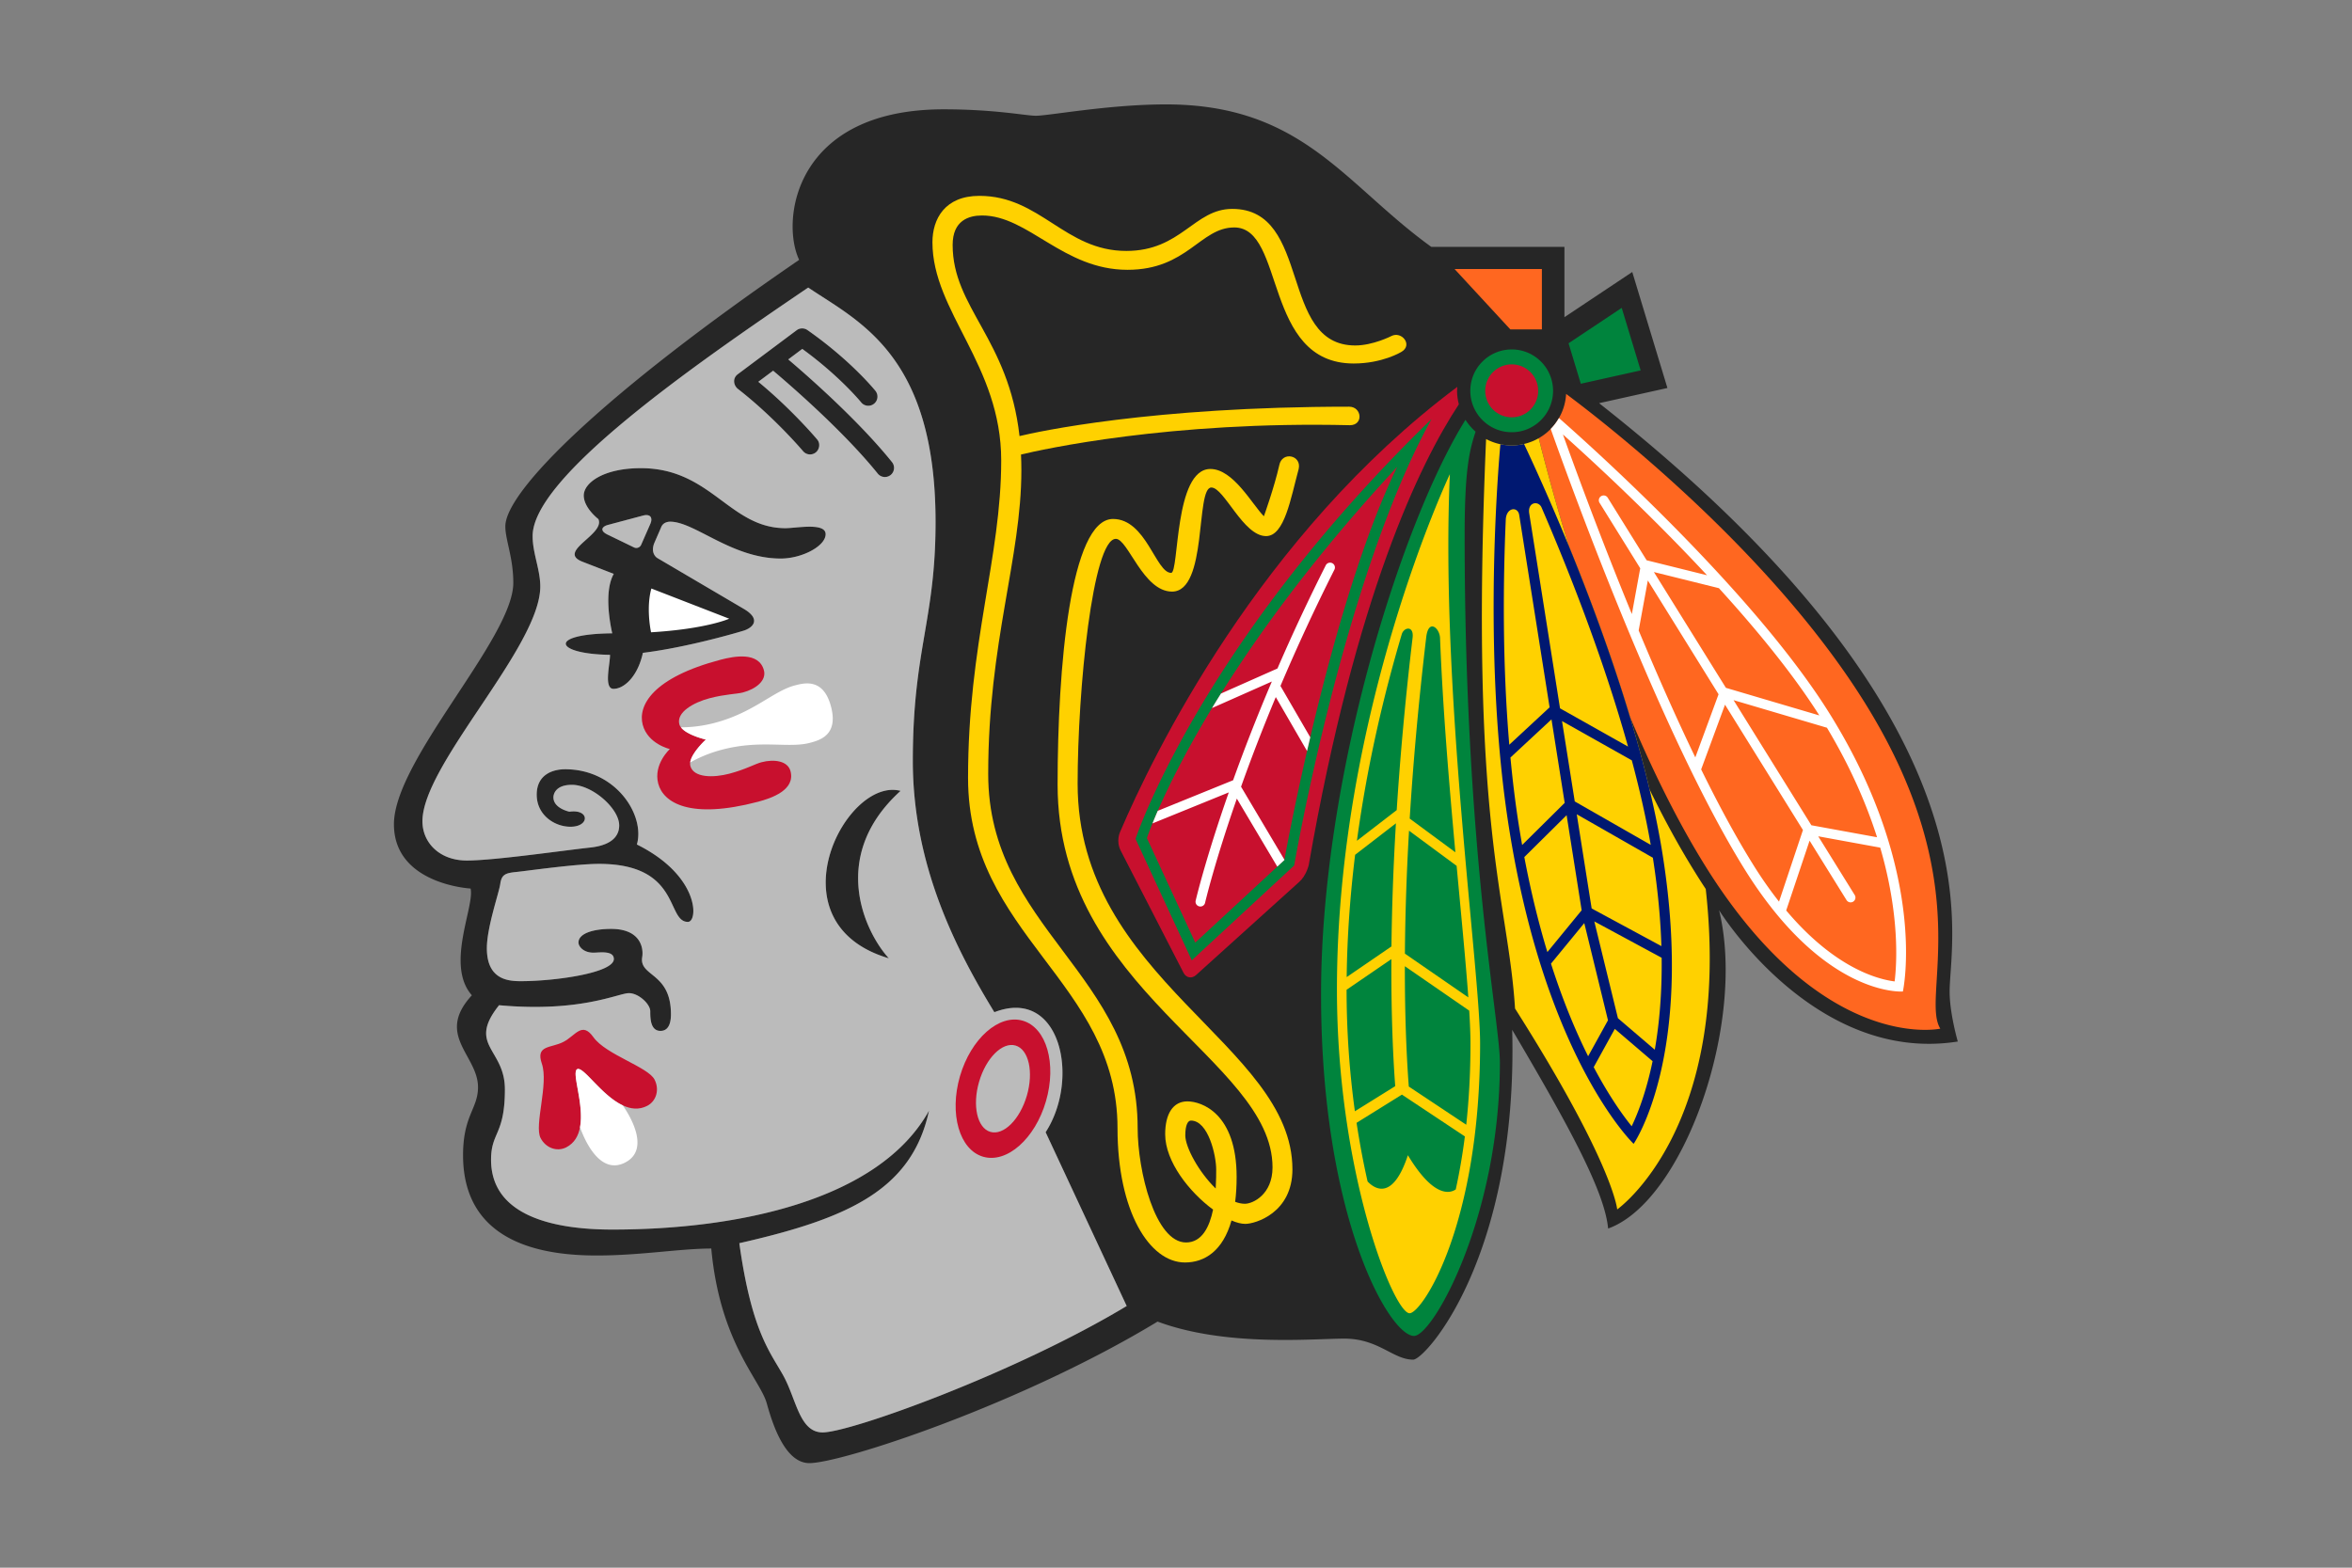 <?xml version="1.0" encoding="UTF-8" standalone="no"?>
<svg
   viewBox="0 0 960 640"
   xml:space="preserve"
   version="1.1"
   id="svg13"
   sodipodi:docname="22.svg"
   inkscape:version="1.3.2 (091e20e, 2023-11-25)"
   xmlns:inkscape="http://www.inkscape.org/namespaces/inkscape"
   xmlns:sodipodi="http://sodipodi.sourceforge.net/DTD/sodipodi-0.dtd"
   xmlns="http://www.w3.org/2000/svg"
   xmlns:svg="http://www.w3.org/2000/svg"><rect x="0" y="0" width="960" height="640" fill="#808080" stroke="none"/><defs
     id="defs13" /><sodipodi:namedview
     id="namedview13"
     pagecolor="#ffffff"
     bordercolor="#000000"
     borderopacity="0.25"
     inkscape:showpageshadow="2"
     inkscape:pageopacity="0.0"
     inkscape:pagecheckerboard="0"
     inkscape:deskcolor="#d1d1d1"
     inkscape:zoom="0.69532165"
     inkscape:cx="674.50798"
     inkscape:cy="718.37257"
     inkscape:window-width="1392"
     inkscape:window-height="1212"
     inkscape:window-x="2240"
     inkscape:window-y="25"
     inkscape:window-maximized="0"
     inkscape:current-layer="g1" /><g
     id="g1"
     transform="matrix(0.963,0,0,0.963,17.705,11.803)"><path
       fill="#010101"
       d="m 807.957,408.157 c 0,-24.137 23.702,-113.907 -148.571,-249.492 l 28.957,-6.44 -14.902,-49.175 -28.75,19.162 V 92.406 H 588.274 C 551.536,65.934 533.822,32 475.813,32 c -24.204,0 -49.634,4.816 -55.162,4.816 -4.235,0 -17.138,-2.73 -39.089,-2.73 -63.328,0 -69.14,47.223 -61.226,63.818 -83.278,57.034 -124.535,98.183 -124.535,113.002 0,5.735 3.376,13.195 3.376,23.939 0,23.43 -50.595,75.025 -50.595,102.332 0,25.515 32.485,27.24 32.485,27.24 1.821,7.537 -10.752,32.486 0.548,45.256 -15.612,16.972 2.603,25.443 2.603,38.956 0,9.172 -6.339,11.963 -6.339,28.845 0,19.244 9.055,42.512 56.565,42.512 18.78,0 35.42,-2.95 48.644,-2.95 3.66,39.868 20.695,55.547 23.496,65.565 2.255,8.026 7.49,25.399 18.063,25.399 13.782,0 89.835,-24.957 147.6,-59.996 28.976,10.779 65.773,7.222 79.138,7.222 14.582,0 20.637,8.915 29.212,8.915 5.178,0 44.455,-43.826 41.956,-139.816 24.6,41.643 39.2,68.733 40.662,84.23 31.863,-11.385 58.708,-86.883 47.03,-134.93 0,0 40.22,65.302 101.173,55.652 0,0 -3.461,-11.907 -3.461,-21.12 z"
       id="path2"
       style="display:none;fill:#000000;fill-opacity:0.541"
       inkscape:label="outline" /><path
       id="path15"
       style="display:inline;fill:#000000;fill-opacity:0.701"
       inkscape:label="outline"
       d="M 475.812 32 C 451.608 32 426.179 36.816 420.651 36.816 C 416.416 36.816 403.513 34.087 381.562 34.087 C 318.235 34.087 312.421 81.309 320.335 97.904 C 237.057 154.937 195.8 196.087 195.8 210.906 C 195.8 216.641 199.177 224.101 199.177 234.845 C 199.177 258.275 148.582 309.87 148.582 337.177 C 148.582 362.691 181.067 364.418 181.067 364.418 C 182.888 371.955 170.315 396.903 181.615 409.673 C 166.003 426.645 184.219 435.116 184.219 448.629 C 184.219 457.801 177.88 460.593 177.88 477.475 C 177.88 496.719 186.935 519.986 234.444 519.986 C 253.224 519.986 269.864 517.035 283.088 517.035 C 286.748 556.903 303.783 572.582 306.584 582.6 C 308.839 590.626 314.074 608 324.647 608 C 338.429 608 414.482 583.043 472.247 548.004 C 501.223 558.783 538.02 555.225 551.385 555.225 C 565.967 555.225 572.022 564.14 580.597 564.14 C 585.775 564.14 625.052 520.314 622.553 424.325 C 647.153 465.968 661.753 493.058 663.215 508.555 C 695.078 497.17 721.923 421.671 710.245 373.624 C 710.245 373.624 750.465 438.927 811.418 429.277 C 811.418 429.277 807.956 417.371 807.956 408.158 C 807.956 384.021 831.659 294.249 659.386 158.664 L 688.343 152.226 L 673.442 103.05 L 644.692 122.212 L 644.692 92.406 L 588.273 92.406 C 551.535 65.934 533.821 32 475.812 32 z M 324.176 109.649 C 345.305 123.939 378.147 138.017 378.147 209.04 C 378.147 250.698 368.509 263.09 368.509 310.272 C 368.509 354.568 386.864 390.357 403.069 416.844 C 431.12 406.014 439.507 445.054 424.8 467.724 L 459.155 541.399 C 412.088 569.754 342.135 594.987 330.278 594.987 C 320.383 594.987 319.168 580.809 313.538 570.763 C 307.916 560.704 300.179 552.049 294.972 514.772 C 341.021 504.317 368.111 492.246 375.375 458.582 C 354.264 496.615 294.332 508.997 241.141 508.997 C 215.494 508.997 189.747 502.865 189.747 479.391 C 189.747 467.569 195.612 468.903 195.612 449.526 C 195.612 432.227 179.522 430.991 193.142 413.883 C 227.702 417.051 243.737 408.77 248.169 408.77 C 252.339 408.77 257.224 413.427 257.224 416.436 C 257.224 419.428 257.282 424.769 261.564 424.769 C 265.81 424.769 265.989 419.651 265.989 417.673 C 265.989 399.847 252.423 401.874 253.811 393.472 C 254.441 389.658 253.132 381.537 240.642 381.537 C 233.098 381.537 226.805 383.431 226.805 387.321 C 226.805 388.886 228.795 391.612 233.171 391.612 C 235.491 391.612 241.794 390.544 241.794 394.299 C 241.794 400.176 216.949 403.697 202.292 403.697 C 196.687 403.697 187.97 402.826 187.97 389.732 C 187.97 380.889 193.046 366.513 193.63 362.55 C 194.195 358.57 195.648 357.869 200.45 357.399 C 205.269 356.908 225.702 353.968 235.491 353.968 C 270.354 353.968 263.92 378.558 273.184 378.558 C 277.532 378.558 278.296 359.033 251.556 345.753 C 255.122 333.348 242.717 313.855 221.155 313.855 C 216.024 313.855 209.099 316.008 209.099 324.634 C 209.099 333.246 216.627 338.227 223.409 338.227 C 231.624 338.227 231.568 330.651 222.985 331.849 C 222.985 331.849 216.177 330.479 216.177 325.755 C 216.177 324.689 216.836 320.452 224.023 320.452 C 232.644 320.452 244.059 330.458 244.059 337.657 C 244.059 340.532 242.83 345.856 231.727 347.053 C 220.625 348.243 191.085 352.542 179.482 352.542 C 167.881 352.542 160.664 344.949 160.664 335.915 C 160.664 311.809 210.61 262 210.61 236.372 C 210.61 229.166 207.366 222.352 207.366 215.012 C 207.366 190.243 273.995 143.652 324.176 109.649 z M 321.542 126.964 A 3.925 3.925 0 0 0 319.273 127.734 L 294.341 146.369 C 292.029 148.086 292.493 151.028 294.285 152.546 C 309.858 164.643 321.866 178.854 321.988 179.004 A 3.873 3.873 0 0 0 327.449 179.477 C 328.723 178.472 329.573 175.893 327.93 174.001 C 327.468 173.449 317.234 161.323 303.009 149.593 C 304.671 148.353 306.925 146.671 309.303 144.893 C 315.347 149.987 338.845 170.143 353.644 188.517 C 354.983 190.183 357.416 190.451 359.115 189.107 A 3.891 3.891 0 0 0 359.679 183.634 C 345.248 165.704 323.543 146.749 315.706 140.115 C 318.28 138.192 320.478 136.529 321.666 135.661 C 337.553 147.202 346.55 158.235 346.635 158.348 A 3.89 3.89 0 0 0 352.701 153.477 C 352.277 152.947 342.117 140.441 323.838 127.659 A 3.925 3.925 0 0 0 321.542 126.964 z M 253.251 186.216 C 237.303 186.216 229.04 192.492 229.04 197.789 C 229.04 203.089 235.227 207.797 235.227 207.797 C 238.227 214.292 217.495 221.473 228.381 225.833 L 241.755 231.031 C 237.462 238.61 240.302 252.691 241.112 256.234 C 213.712 256.464 216.363 265.005 240.171 265.349 C 240.209 269.258 237.398 279.762 241.662 279.762 C 246.16 279.762 251.933 274.486 254.103 264.502 C 274.072 262.04 296.594 255.167 296.594 255.167 C 300.5 254.026 304.575 250.402 296.878 245.871 L 260.169 224.276 C 260.169 224.276 256.988 222.388 259.074 217.634 L 261.884 211.163 C 262.678 209.226 264.667 208.896 265.638 208.896 C 276.089 208.896 291.766 224.525 312.528 224.525 C 321.544 224.525 331.552 219.252 331.552 214.197 C 331.552 209.14 319.147 211.652 314.535 211.652 C 290.794 211.652 283.011 186.216 253.251 186.216 z M 255.693 206.091 C 257.507 206.151 258.232 207.595 257.281 209.772 L 253.375 218.673 C 252.867 219.865 251.491 220.38 250.321 219.804 L 239.001 214.321 C 236.096 212.911 236.265 211.065 239.397 210.236 L 254.272 206.28 C 254.799 206.138 255.275 206.078 255.693 206.091 z M 358.856 322.636 C 336.302 324.417 311.109 380.027 358.341 393.999 C 348.181 382.869 332.778 350.722 363.309 323.028 C 361.851 322.64 360.359 322.518 358.856 322.636 z " /><g
       fill="#ff6720"
       id="g3"
       style="display:inline"><path
         d="M 772.179,285.93 C 731.941,221.21 661.612,166.786 645.408,154.734 c -0.209,3.712 -1.274,7.19 -3.038,10.225 a 22.937,22.937 0 0 1 -3.49,4.623 22.587,22.587 0 0 1 -5.075,3.92 c 2.793,11.153 7.065,27.144 12.753,45.703 8.432,20.62 17.96,45.983 25.91,72.423 9.189,21.87 19.78,43.68 31.817,63.048 49.83,80.162 99.719,69.14 99.719,69.14 -8.545,-13.785 16.564,-60.03 -31.825,-137.885 z M 635.135,101.79 h -37.012 l 23.647,25.605 h 13.365 z"
         id="path3" /></g><path
       fill="#ffd100"
       d="m 704.586,364.609 a 249.643,249.643 0 0 1 -4.631,-7.245 c -6.858,-11.01 -13.243,-22.808 -19.177,-34.96 -2.413,-10.271 -5.234,-20.599 -8.31,-30.776 -7.95,-26.44 -17.478,-51.803 -25.91,-72.423 -5.688,-18.559 -9.96,-34.55 -12.753,-45.704 a 22.935,22.935 0 0 1 -6.234,2.452 c -1.689,0.392 -3.425,0.623 -5.216,0.623 -1.651,0 -3.265,-0.184 -4.811,-0.51 a 23.56,23.56 0 0 1 -6.056,-2.201 c -7.13,165.54 9.263,194.193 12.273,241.431 41.813,65.922 43.294,85.158 43.294,85.158 0,0 48.812,-34.224 37.531,-135.845 z"
       id="path4"
       style="display:inline" /><path
       fill="#001871"
       d="m 686.343,350.233 c -1.433,-9.131 -3.338,-18.453 -5.565,-27.828 -2.413,-10.272 -5.234,-20.6 -8.31,-30.777 -7.95,-26.44 -17.478,-51.802 -25.91,-72.422 -8.28,-20.181 -15.451,-35.759 -18.987,-43.253 -1.689,0.392 -3.425,0.623 -5.216,0.623 -1.651,0 -3.265,-0.184 -4.811,-0.51 -1.566,17.84 -7.196,93.995 3.65,162.584 15.535,98.388 52.831,133.998 52.831,133.998 0,0 25.796,-37.164 12.318,-122.416 z m -0.547,38.598 -29.561,-15.962 c -0.914,-5.713 -3.32,-20.938 -6.32,-39.938 l 32.259,18.432 c 2.152,13.773 3.265,26.242 3.622,37.468 z M 673.25,310.077 c 3.228,12.038 5.982,24.1 8.019,35.835 L 649.067,327.491 A 39168.063,39168.063 0 0 1 643.673,293.43 Z M 635.05,203.01 c 10.81,25.044 25.845,62.698 36.598,101.234 l -28.826,-16.22 c -6.376,-40.455 -13.054,-82.655 -13.054,-82.655 -0.764,-4.859 4.037,-5.52 5.283,-2.36 z m -15.222,5.093 c 0.206,-5.314 5.11,-5.749 5.694,-2.06 l 12.886,81.558 -17.091,15.86 c -3.028,-35.678 -2.565,-70.589 -1.49,-95.358 z m 5.592,129.878 c -1.509,-9.593 -2.688,-19.347 -3.612,-29.102 l 17.402,-16.17 5.594,35.396 -18.036,17.864 a 413.95,413.95 0 0 1 -1.348,-7.988 z m 2.273,13.1 17.93,-17.751 6.369,40.305 -14.526,17.722 c -3.604,-11.868 -6.935,-25.25 -9.773,-40.276 z m 11.3,45.182 14.11,-17.195 c 2.34,9.601 9.735,39.888 10.046,41.209 -0.538,0.982 -5.669,10.283 -8.414,15.242 -5.177,-10.375 -10.649,-23.356 -15.742,-39.256 z m 34.201,68.93 c -3.631,-4.488 -9.508,-12.622 -16.09,-25.05 l 8.942,-16.224 16.014,13.692 c -2.771,13.395 -6.413,22.488 -8.866,27.581 z m 9.792,-32.447 -15.62,-13.356 a 35792.89,35792.89 0 0 1 -10.008,-41.03 l 28.543,15.413 c 0.179,15.43 -1.066,28.39 -2.915,38.973 z"
       id="path5"
       style="display:inline" /><path
       fill="#c8102e"
       d="M 599.273,151.755 C 515.24,214.621 470.02,308.383 456.335,340.477 c 0,0 -1.82,3.773 0.292,7.885 l 26.617,51.777 c 1.114,2.158 3.5,2.603 5.302,0.969 l 43.784,-39.54 c 3.02,-2.723 3.991,-7.113 3.991,-7.113 19.951,-114.176 46.936,-170.016 63.622,-195.315 -0.472,-1.835 -0.756,-3.734 -0.756,-5.706 0,-0.572 0.058,-1.129 0.086,-1.679 z"
       id="path6"
       style="display:inline" /><g
       fill="#00843d"
       id="g7"
       style="display:inline"><path
         d="m 668.97,118.254 -22.526,15.017 5.188,17.148 25.373,-5.65 z m -61.935,52.488 a 23.372,23.372 0 0 1 -4.281,-5.032 c -26.939,43.159 -61.217,151.126 -61.217,243.588 0,94.55 28.94,144.787 39.4,144.787 8.064,0 36.4,-50.67 36.4,-115.867 0,-17.782 -14.942,-89.27 -14.942,-223.469 0,-28.801 2.207,-36.493 4.64,-44.007 z m -144.126,172.623 23.835,51.48 43.4,-40.197 c 0,0 20.947,-121.988 58.236,-189.278 -98.382,95.507 -125.471,177.995 -125.471,177.995 z m 74.054,-43.06 c -0.463,1.977 -0.915,3.92 -1.36,5.826 -5.829,25.395 -9.252,44.158 -9.592,46.083 -0.037,0.103 -0.037,0.149 -0.037,0.149 l -2.99,2.773 -34.76,32.204 -20.495,-44.278 c 0,0 0.689,-2.171 2.357,-6.245 0.613,-1.526 1.358,-3.3 2.236,-5.338 4.14,-9.467 11.375,-24.4 22.997,-43.567 1.208,-2.01 2.489,-4.06 3.8,-6.155 16.33,-26.052 40.306,-59.033 74.724,-96.155 -15.574,31.92 -28.42,78.78 -36.88,114.704 z m 85.392,-164.421 c -9.698,0 -17.555,7.858 -17.555,17.55 0,9.692 7.857,17.538 17.555,17.538 9.677,0 17.517,-7.846 17.517,-17.538 0,-9.692 -7.84,-17.55 -17.517,-17.55 z"
         id="path7" /></g><path
       fill="#ffd100"
       d="m 596.132,188.759 c 0,0 -47.862,100.874 -47.862,218.406 0,77.837 24.101,137.3 30.79,137.3 5.263,0 29.89,-37.023 29.89,-114.294 0,-31.268 -16.912,-149.867 -12.818,-241.412 z m -20.412,67.937 c 0.85,-3.094 5.217,-3.915 4.622,1.347 -3.188,26.963 -5.339,51.355 -6.734,73.126 l -16.866,13.006 c 4.452,-32.937 11.696,-62.919 18.978,-87.479 z m -19.742,93.424 17.29,-13.341 c -1.169,19.66 -1.725,37.061 -1.887,52.183 l -18.978,12.996 c 0.208,-17.769 1.53,-35.165 3.575,-51.838 z m -3.622,57.217 18.988,-12.999 c -0.114,24.502 0.784,42.549 1.632,53.86 l -17.1,10.642 a 381.37,381.37 0 0 1 -3.52,-51.503 z m 46.276,84.627 c -2.217,1.557 -9.16,3.98 -20.29,-14.49 -6.48,19.622 -14.214,14.148 -17.081,11.14 -1.726,-7.601 -3.312,-15.928 -4.67,-24.874 l 19.224,-11.958 26.674,17.723 a 252.605,252.605 0 0 1 -3.857,22.459 z m 6.234,-61.793 c 0,12.518 -0.659,23.988 -1.791,34.381 L 578.73,448.367 c -0.811,-10.658 -1.707,-27.733 -1.67,-51.01 l 27.278,18.828 c 0.34,5.47 0.528,10.183 0.528,13.986 z m -0.905,-19.6 -26.881,-18.553 c 0.113,-15.02 0.601,-32.4 1.744,-52.124 l 20.175,14.903 c 2,21.562 3.886,40.898 4.962,55.773 z m -5.489,-61.518 -19.356,-14.29 c 1.396,-22.69 3.623,-48.336 6.999,-76.864 0.934,-8.019 5.706,-3.94 5.857,0.343 1.198,30.424 3.896,62.323 6.5,90.811 z"
       id="path8"
       style="display:inline" /><path
       fill="#ffd100"
       d="m 553.761,168.001 c 5.868,0 5.104,-7.852 -0.33,-7.852 -84.128,0 -132.29,10.682 -139.693,12.456 -4.652,-41.244 -28.347,-54.368 -28.347,-81.049 0,-10.357 6.842,-12.464 12.452,-12.464 19.64,0 34.363,23.03 61.652,23.03 25.363,0 30.814,-17.96 45.257,-17.96 21.693,0 12.148,57.678 50.613,57.678 12.159,0 20.13,-4.866 20.13,-4.866 5.167,-2.88 0.225,-9.07 -4.199,-6.75 0,0 -7.725,3.972 -15.28,3.972 -32.495,0 -18.308,-57.896 -52.114,-57.896 -16.185,0 -21.582,17.822 -44.917,17.822 -26.062,0 -36.409,-23.35 -62.254,-23.35 -14.659,0 -19.903,9.823 -19.903,19.671 0,29.519 29.146,51.992 29.146,92.485 0,41.155 -14.054,77.407 -14.054,134.602 0,66.695 63.349,86.335 63.349,148.495 0,35.162 13.487,56.922 28.598,56.922 8.311,0 16.074,-4.883 19.714,-17.807 2.17,0.935 4.169,1.442 5.868,1.442 4.207,0 19.958,-4.619 19.958,-23.128 0,-52.99 -91.042,-80.42 -91.042,-163.463 0,-39.927 6.405,-103.813 16.206,-103.813 5.13,0 11.544,22.36 23.806,22.36 15.188,0 9.876,-44.127 16.668,-44.127 5.414,0 13.508,20.601 23.185,20.601 7.837,0 10.442,-15.968 13.847,-28.542 1.235,-5.838 -7.065,-7.494 -8.235,-1.552 -2.094,9.338 -6.528,21.687 -6.528,21.687 -4.923,-4.944 -12.96,-20.05 -22.676,-20.05 -15.45,0 -13.196,44.045 -16.638,44.045 -6.49,0 -10.564,-22.854 -24.637,-22.854 -18.11,0 -23.486,63.018 -23.486,112.65 0,87.28 91.097,116.472 91.097,162.228 0,11.511 -8.357,15.433 -11.695,15.433 -1.358,0 -2.755,-0.303 -4.142,-0.83 0.407,-3.177 0.622,-6.677 0.622,-10.545 0,-26.976 -14.837,-32.034 -20.882,-32.034 -6.038,0 -9.405,5.245 -9.405,13.914 0,11.629 10.262,24.571 20.3,31.967 -1.491,7.26 -4.68,13.932 -11.452,13.932 -13.111,0 -20.514,-30.372 -20.514,-48.493 0,-65.557 -63.34,-84.59 -63.34,-150.114 0,-55.814 14.055,-91.601 14.055,-128.732 0,-2.312 -0.057,-4.523 -0.152,-6.693 8.716,-2.089 63,-14.24 139.392,-12.428 z m -69.763,301.062 c 0,-4.567 1.17,-6.274 2.388,-6.274 7.366,0 10.705,14.809 10.705,20.722 0,1.586 0.009,4.567 -0.207,8.077 -7.13,-6.897 -12.886,-17.488 -12.886,-22.525 z"
       id="path9"
       style="display:inline" /><g
       fill="#cc8a00"
       id="g11"
       style="display:inline"><path
         d="m 424.8,467.724 c 14.707,-22.67 6.32,-61.71 -21.731,-50.88 -16.205,-26.487 -34.56,-62.276 -34.56,-106.572 0,-47.182 9.639,-59.575 9.639,-101.233 0,-71.023 -32.843,-85.1 -53.972,-99.39 -50.181,34.003 -116.81,80.594 -116.81,105.363 0,7.34 3.244,14.154 3.244,21.36 0,25.628 -49.946,75.437 -49.946,99.543 0,9.034 7.217,16.628 18.818,16.628 11.603,0 41.144,-4.3 52.246,-5.49 11.103,-1.197 12.33,-6.52 12.33,-9.395 0,-7.199 -11.414,-17.206 -20.035,-17.206 -7.187,0 -7.847,4.238 -7.847,5.304 0,4.724 6.809,6.094 6.809,6.094 8.583,-1.198 8.64,6.376 0.424,6.376 -6.782,0 -14.309,-4.981 -14.309,-13.593 0,-8.626 6.925,-10.778 12.056,-10.778 21.562,0 33.966,19.493 30.4,31.898 26.74,13.28 25.976,32.806 21.628,32.806 -9.264,0 -2.83,-24.592 -37.693,-24.592 -9.789,0 -30.221,2.942 -35.04,3.433 -4.802,0.47 -6.255,1.17 -6.82,5.15 -0.584,3.963 -5.66,18.34 -5.66,27.183 0,13.094 8.715,13.963 14.32,13.963 14.657,0 39.502,-3.519 39.502,-9.396 0,-3.755 -6.302,-2.688 -8.622,-2.688 -4.376,0 -6.365,-2.725 -6.365,-4.29 0,-3.89 6.291,-5.785 13.835,-5.785 12.49,0 13.8,8.121 13.17,11.935 -1.388,8.402 12.177,6.376 12.177,24.202 0,1.978 -0.179,7.095 -4.425,7.095 -4.282,0 -4.339,-5.34 -4.339,-8.332 0,-3.009 -4.885,-7.666 -9.055,-7.666 -4.433,0 -20.468,8.28 -55.028,5.112 -13.62,17.108 2.47,18.344 2.47,35.643 0,19.377 -5.865,18.043 -5.865,29.865 0,23.474 25.748,29.606 51.395,29.606 53.191,0 113.124,-12.382 134.235,-50.415 -7.264,33.664 -34.354,45.735 -80.403,56.19 5.207,37.277 12.942,45.933 18.564,55.992 5.63,10.046 6.847,24.222 16.742,24.222 11.857,0 81.808,-25.232 128.875,-53.587 z M 294.341,146.369 319.272,127.734 a 3.925,3.925 0 0 1 4.565,-0.075 c 18.28,12.782 28.439,25.287 28.863,25.817 a 3.89,3.89 0 0 1 -6.065,4.871 c -0.085,-0.113 -9.082,-11.144 -24.969,-22.685 -1.188,0.867 -3.386,2.53 -5.96,4.453 7.838,6.634 29.543,25.59 43.974,43.52 a 3.891,3.891 0 0 1 -0.565,5.472 c -1.699,1.344 -4.133,1.076 -5.472,-0.59 -14.799,-18.374 -38.296,-38.531 -44.34,-43.625 -2.378,1.778 -4.633,3.462 -6.295,4.702 14.225,11.73 24.459,23.855 24.921,24.407 1.643,1.892 0.795,4.47 -0.479,5.475 a 3.873,3.873 0 0 1 -5.462,-0.471 c -0.122,-0.15 -12.13,-14.361 -27.703,-26.458 -1.792,-1.518 -2.256,-4.461 0.056,-6.178 z m -52.68,133.393 c -4.264,0 -1.452,-10.504 -1.49,-14.413 -23.808,-0.344 -26.458,-8.885 0.942,-9.115 -0.81,-3.543 -3.65,-17.625 0.643,-25.204 l -13.375,-5.197 c -10.886,-4.36 9.847,-11.541 6.847,-18.036 0,0 -6.187,-4.707 -6.187,-10.007 0,-5.297 8.262,-11.575 24.211,-11.575 29.76,0 37.543,25.436 61.284,25.436 4.612,0 17.016,-2.51 17.016,2.547 0,5.055 -10.008,10.327 -19.024,10.327 -20.762,0 -36.439,-15.628 -46.89,-15.628 -0.971,0 -2.96,0.33 -3.754,2.267 l -2.81,6.471 c -2.086,4.754 1.095,6.64 1.095,6.64 l 36.71,21.596 c 7.697,4.531 3.622,8.155 -0.284,9.296 0,0 -22.523,6.872 -42.492,9.334 -2.17,9.984 -7.944,15.26 -12.442,15.26 z m 116.68,114.237 c -50.38,-14.903 -18.357,-77.181 4.969,-70.972 -30.531,27.694 -15.13,59.842 -4.97,70.972 z"
         id="path10"
         style="display:inline;fill:#ffffff;fill-opacity:0.464"
         inkscape:label="skin2" /><path
         d="m 254.271,206.279 -14.874,3.957 c -3.132,0.829 -3.301,2.674 -0.396,4.084 l 11.32,5.485 c 1.17,0.576 2.546,0.06 3.054,-1.132 l 3.906,-8.9 c 1.17,-2.68 -0.197,-4.249 -3.01,-3.494 z"
         id="path11"
         style="display:inline;fill:#ffffff;fill-opacity:0.464"
         inkscape:label="skin1" /></g><g
       fill="#c8102e"
       id="g12"
       style="display:inline"><path
         d="m 415.105,420.447 c -10.055,-2.933 -21.959,7.602 -26.61,23.535 -4.63,15.919 -0.236,31.212 9.82,34.134 10.073,2.925 21.997,-7.601 26.627,-23.533 4.632,-15.933 0.237,-31.204 -9.837,-34.136 z m 1.736,31.777 c -2.944,10.103 -9.867,16.99 -15.452,15.356 -5.593,-1.612 -7.733,-11.141 -4.791,-21.249 2.943,-10.105 9.867,-16.98 15.441,-15.358 5.594,1.624 7.743,11.149 4.802,21.251 z M 233.135,427.447 c -4.868,-6.87 -7.557,-0.653 -12.773,2.017 -5.205,2.678 -11.82,1.227 -9.091,9.186 2.95,8.576 -3.301,26.129 -0.548,31.505 2.17,4.263 6.98,5.98 10.884,3.983 3.5,-1.804 5.171,-4.906 5.848,-8.52 1.858,-9.79 -3.755,-23.316 -1.187,-24.627 2.584,-1.321 10.27,11.138 19.298,15.348 3.321,1.547 6.83,2.007 10.328,0.226 3.905,-2.002 5.33,-6.906 3.142,-11.159 -2.755,-5.376 -20.657,-10.568 -25.901,-17.959 z m 71.176,-116.56 c -2.67,0.71 -6.81,3.073 -13.545,4.845 -6.716,1.773 -15.205,1.821 -16.563,-3.32 -0.115,-0.446 -0.115,-0.928 -0.057,-1.428 0.539,-4.147 6.63,-9.712 6.63,-9.712 0,0 -8.046,-1.835 -10.553,-5.196 -0.302,-0.391 -0.547,-0.816 -0.67,-1.27 -1.359,-5.126 6.065,-9.281 12.781,-11.053 6.734,-1.77 11.516,-1.76 14.167,-2.457 5.452,-1.436 10.055,-5.014 8.904,-9.368 -2.113,-7.999 -12.581,-6.031 -18.374,-4.505 -28.77,7.584 -35.146,19.394 -33.003,27.563 2.16,8.172 11.497,10.3 11.497,10.3 0,0 -7.073,6.456 -4.924,14.63 2.151,8.166 13.527,15.298 42.297,7.716 5.79,-1.529 15.883,-4.98 13.77,-12.983 -1.15,-4.349 -6.906,-5.2 -12.357,-3.762 z M 622.355,142.204 c -6.206,0 -11.244,5.018 -11.244,11.23 0,6.206 5.037,11.224 11.244,11.224 6.189,0 11.214,-5.018 11.214,-11.224 0,-6.212 -5.025,-11.23 -11.214,-11.23 z"
         id="path12" /></g><g
       fill="#ffffff"
       id="g13"
       style="display:inline"><path
         d="m 257.697,237.227 c -2.076,7.537 -0.613,16.246 -0.133,18.562 23.525,-1.41 33.126,-5.758 33.126,-5.758 z M 226.268,440.99 c -2.568,1.312 3.045,14.837 1.187,24.629 1.567,4.423 8.093,20.608 19.092,14.97 11.017,-5.641 1.717,-20.393 -0.981,-24.25 -9.027,-4.21 -16.714,-16.669 -19.298,-15.348 z M 318.47,278.324 c -9.093,2.39 -17.384,11.498 -33.91,15.86 -6.037,1.595 -11.177,1.892 -14.336,1.892 2.506,3.361 10.553,5.196 10.553,5.196 0,0 -6.092,5.565 -6.63,9.712 2.753,-1.563 7.377,-3.825 13.44,-5.415 16.497,-4.359 28.194,-0.51 37.307,-2.918 4.243,-1.128 12.13,-3.308 8.941,-15.376 -3.188,-12.064 -11.111,-10.078 -15.366,-8.951 z m 227.822,-51.833 a 2.053,2.053 0 0 0 -2.756,0.902 833.783,833.783 0 0 0 -20.478,43.742 l -23.94,10.622 a 404.93,404.93 0 0 0 -3.8,6.155 l 25.364,-11.248 c -6.593,15.498 -12.026,29.594 -16.42,41.846 l -31.94,12.97 a 238.753,238.753 0 0 0 -2.236,5.337 L 502.43,323.67 c -9.914,28.277 -13.959,45.557 -14.036,45.88 a 2.018,2.018 0 0 0 1.53,2.432 c 1.094,0.262 2.206,-0.414 2.451,-1.508 0.076,-0.321 3.962,-16.921 13.47,-44.18 l 17.14,28.842 2.989,-2.773 c 0,0 0,-0.046 0.037,-0.149 l -18.383,-30.958 a 763.572,763.572 0 0 1 14.724,-38 l 13.251,22.875 c 0.445,-1.906 0.897,-3.849 1.36,-5.825 l -12.631,-21.77 a 835.032,835.032 0 0 1 22.864,-49.294 2.04,2.04 0 0 0 -0.904,-2.75 z m 210.974,64.062 C 725.443,239.343 657.783,178.5 642.37,164.959 a 22.934,22.934 0 0 1 -3.49,4.623 c 9.753,27.519 47.426,130.733 82.118,186.554 33.94,54.593 67.14,51.936 67.14,51.936 0,0 11.141,-49.937 -30.872,-117.52 z m 19.932,52.124 -27.844,-5.084 -32.977,-53.039 39.579,11.695 c 10.073,16.823 16.79,32.475 21.242,46.428 z m -24.469,-51.644 -39.597,-11.7 -30.524,-49.087 27.561,6.839 c 15.971,17.54 31.402,36.329 42.56,53.948 z M 644.05,171.926 c 12.044,10.777 36.729,33.5 61.085,59.687 l -25.601,-6.355 -16.488,-26.512 a 2.031,2.031 0 0 0 -2.81,-0.65 2.033,2.033 0 0 0 -0.65,2.816 l 17.233,27.74 -3.548,19.401 c -13.185,-32.073 -23.825,-61.077 -29.22,-76.127 z m 32.108,83.1 3.886,-21.21 29.976,48.252 -9.857,26.76 c -8.404,-17.42 -16.553,-35.962 -24.005,-53.802 z m 48.332,98.951 c -7.264,-11.657 -14.638,-25.383 -21.846,-40.054 l 10.112,-27.44 33.033,53.138 -10.14,30.344 c -3.69,-4.66 -7.423,-9.962 -11.159,-15.988 z m 60.16,49.821 c -7.15,-0.897 -25.374,-5.65 -45.963,-30.079 l 9.912,-29.59 15.658,25.193 a 2.047,2.047 0 0 0 2.811,0.66 c 0.961,-0.603 1.264,-1.868 0.652,-2.821 l -15.452,-24.88 26.27,4.798 c 8.281,28.411 7.054,49.03 6.112,56.72 z"
         id="path13" /></g><g
       fill="#cc8a00"
       id="g14"
       style="display:inline"
       inkscape:label="skin" /></g></svg>
